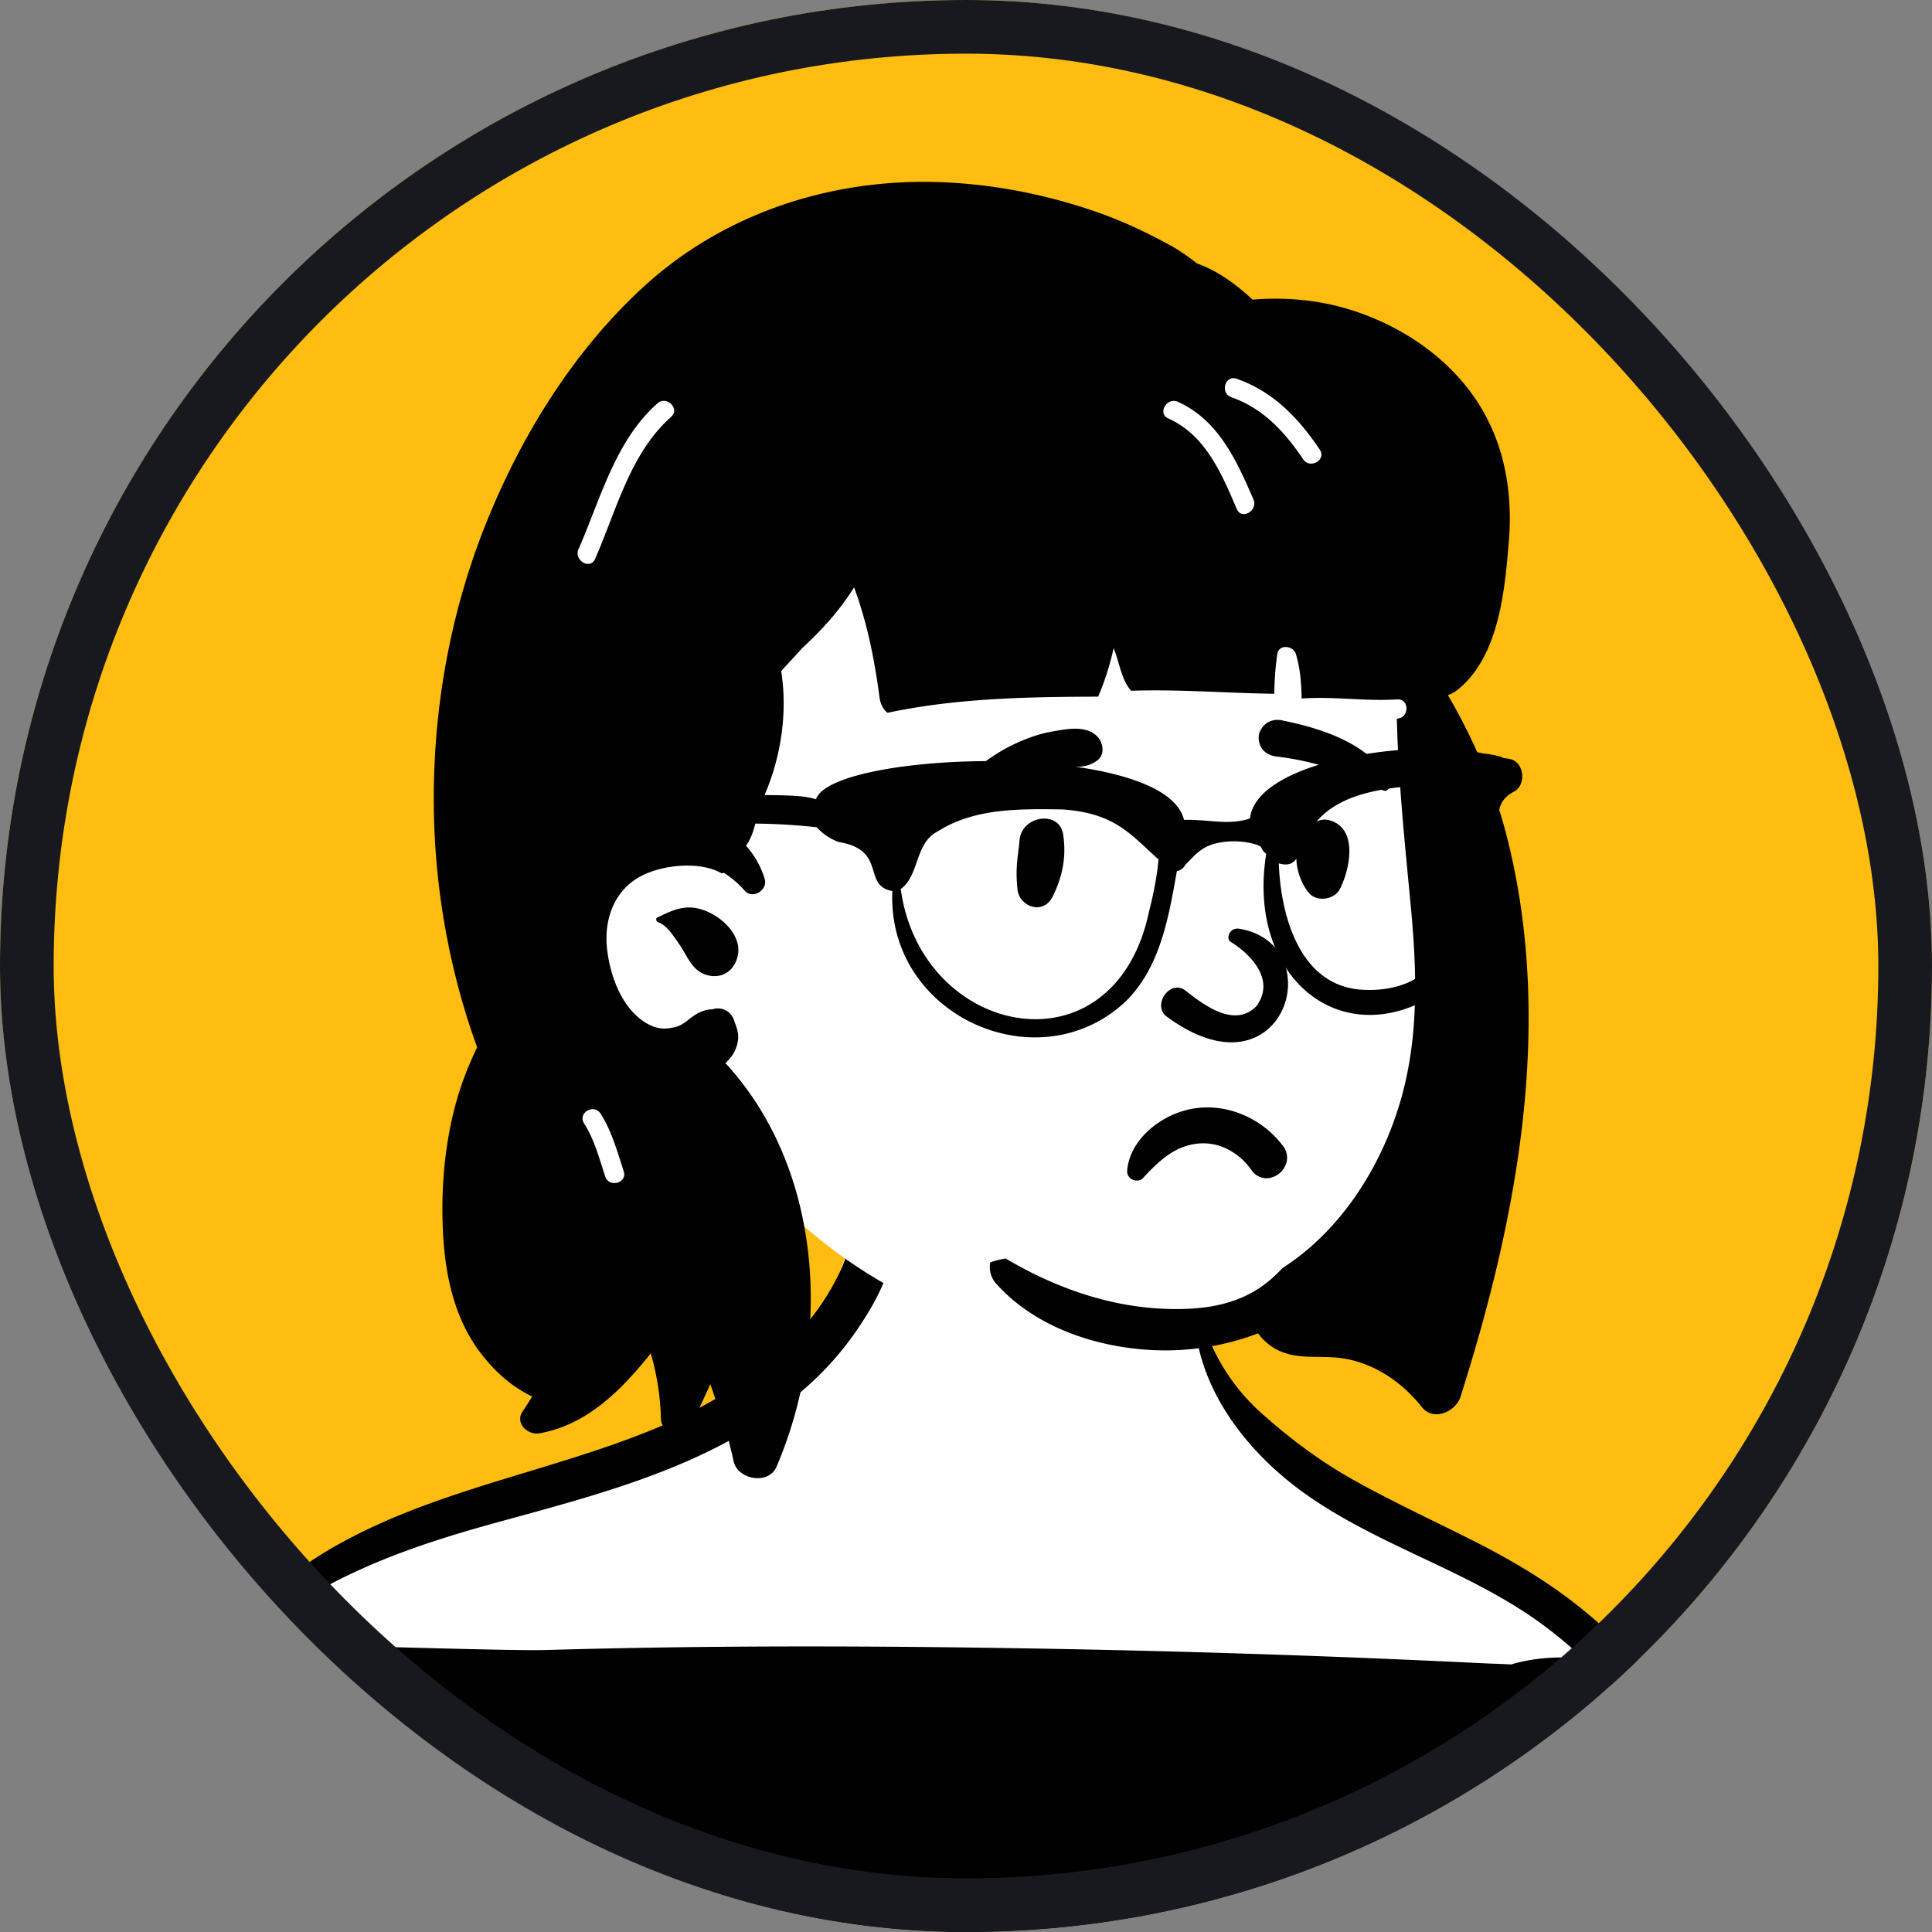 <svg xmlns="http://www.w3.org/2000/svg" width="72" height="72" fill="none"><rect width="100%" height="100%" fill="#808080" stroke="none"/><g clip-path="url(#a)"><rect width="72" height="72" fill="#FFBD12" rx="36"/><path fill="#fff" fill-rule="evenodd" d="M64.714 104.39a87.863 87.863 0 0 1-.428-6.075c-.077-2.024.024-4.074.068-6.1.09-4.12.235-8.25-.093-12.363a55.174 55.174 0 0 0-2.144-11.485c-.546-1.82-1.122-3.712-2.022-5.393-.904-1.69-2.336-2.816-3.91-3.848-1.674-1.099-3.336-2.218-5.004-3.328-1.4-.93-3.92-2.014-5.07-3.259-1.21-1.31-1.436-4.556-2.242-6.107-.784-1.512-3.004-2.497-4.713-2.497-2.829 0-4.972-.145-7.299 2.473-1.16 1.306-.237 2.627-1.453 3.88-1.119 1.153-3.98 2.338-5.42 3.007a58.871 58.871 0 0 1-5.293 2.138c-1.832.643-3.71 1.122-5.552 1.728-1.766.581-4.072 2.978-5.443 4.246-1.274 1.179-1.59 1.047-2.56 2.479C4.01 67.029 1.883 70.208.189 73.61c-.843 1.695-1.66 3.478-1.966 5.361-.326 2.008-.002 3.948.527 5.892.539 1.978 2.25 3.862 2.807 5.835.257.91-.625 1.902-.219 2.759.203.428.458.809.748 1.182.224.287 1.097.224 1.21.575.114.355-.518 1.093-.527 1.46-.013.526-.034 1.052-.052 1.578l-.102 3.11-.2 6.132c-.023.667-.055 1.319.105 1.952a1.48 1.48 0 0 1-.162-.177c-.147-.192-.458-.03-.334.195.208.373.507.637.858.826.408.601 62.186 1.945 62.49.186.17-.987-.14-2.043-.264-3.024-.13-1.021-.283-2.038-.393-3.062Z" clip-rule="evenodd"/><path fill="#000" fill-rule="evenodd" d="M1.96 78.975c.15-.433.842-.246.69.19-.783 2.242-.228 4.681.618 6.822.17.429-.523.614-.69.19-.89-2.251-1.44-4.848-.619-7.203ZM7.204 91.78c2.207.311 4.415.502 6.637.657.1.008.185-.008.26-.04-.067 1.018-.12 2.036-.163 3.055-.605-.017-1.224.023-1.824.007a50.001 50.001 0 0 1-6.88-.67c-.56-.094-1.27-.151-1.909-.338-.603-.176-1.14-.468-1.421-1.017-.24-.466-.284-1.036-.284-1.55 0-.355.06-.715.097-1.072a.556.556 0 0 0 .12-.114c.666.21 1.357.358 2.033.501a48.31 48.31 0 0 0 3.334.581ZM5.96 83.504c.012.684.201 1.305.57 1.881.248.39-.371.749-.619.362a4.255 4.255 0 0 1-.667-2.243c-.008-.462.707-.46.716 0Zm56.561 7.464c.299.016.6.026.9.042.264.227.63.343.964.27a.797.797 0 0 1 .031.1c.06.23.089.476.123.711.034.23.06.464.078.697.009.117.065.382-.006.484-.065.092-.207.084-.305.095-.265.03-.534.043-.8.065l-1.51.131c-.494.043-1.035.03-1.517.16-.083-.968-.158-1.935-.228-2.904.747.11 1.529.107 2.27.149ZM-.123 89.363c.3.58.578 1.152 1.153 1.5a.54.54 0 0 0 .245.076c-.064.277-.104.56-.14.82-.079.576-.096 1.172.048 1.74.14.551.373 1.045.83 1.398.212.165.444.29.687.39a.8.8 0 0 0-.053.356c-.058.293-.096.59-.139.876a61.679 61.679 0 0 0-.256 1.906 98.606 98.606 0 0 0-.355 3.807 125.822 125.822 0 0 0-.222 3.81c-.03.65-.055 1.299-.08 1.95-.023.669-.132 1.353.164 1.973.238.501 1.042.473 1.289 0 .313-.601.221-1.314.23-1.973.007-.62.018-1.241.031-1.862.027-1.27.067-2.539.098-3.809.03-1.24.068-2.48.093-3.719.012-.649.013-1.298.017-1.947.002-.36.017-.743-.01-1.119.224.053.45.098.672.144a46.658 46.658 0 0 0 7.761.926c.641.023 1.305.068 1.956.044a135.023 135.023 0 0 0-.072 4.664c.002 1.121.017 2.243.045 3.364.015.59.027 1.18.045 1.77.008.265.008.533.026.797.006.082.017.162.032.241a6.005 6.005 0 0 0-.148.487c-.197.752-.197 1.475-.11 2.241.076.65.623 1.252 1.345 1.024.117-.037.234-.075.35-.115 1.063.121 2.133.149 3.21.169 1.577.031 3.153.041 4.73.049 3.092.016 6.185.024 9.279.033l18.648.053 5.175.015c.893.003 1.784.003 2.676.038.417.016.834.038 1.25.044.482.008.909-.13 1.37-.257.26-.072.363-.334.307-.555.417.1.923-.111 1.065-.581a1.412 1.412 0 0 0-.09-1.027v-.001c-.298-1.888-.678-3.767-.976-5.656a259.05 259.05 0 0 1-.917-6.218c-.207-1.568-.378-.457-.526-2.032.644.05 1.371-.146 2.008-.23.457-.058.918-.106 1.376-.168-.034.462-.024.932-.036 1.375a48.3 48.3 0 0 0 .009 2.637c.042 1.698.138.71.291 2.4.155 1.704.345 3.401.575 5.097a154.228 154.228 0 0 0 .568 3.833c.078.479.103.933.462 1.293.272.273.83.25 1.01-.131.23-.481.126-.892.04-1.397a151.56 151.56 0 0 1-.597-3.827 230.942 230.942 0 0 1-.667-5.042c-.204-1.696-.415-.705-.616-2.402-.101-.856-.202-1.71-.32-2.562-.06-.44-.098-.906-.176-1.358l.075-.013c.544-.1 1.008-.406 1.145-.967.13-.536-.025-1.153-.135-1.679-.094-.448-.179-1.02-.468-1.404 1.017-1.296 1.678-2.926 2.1-4.493.46-1.707.651-3.489.692-5.253a31.01 31.01 0 0 0-.457-6.074 23.206 23.206 0 0 0-.059-1.27c-.308-4.15-1.6-9.06-5.696-11a.915.915 0 0 0-.05-.022c-.321-.384-.722-.73-1.046-1.053a21.449 21.449 0 0 0-1.808-1.625c-1.258-1-2.638-1.798-4.073-2.517-1.45-.728-2.922-1.411-4.34-2.205-1.234-.693-2.345-1.527-3.4-2.469a7.573 7.573 0 0 1-2.36-4.045c-.018-.081-.139-.059-.14.019-.087 2.856 1.84 5.38 4.058 6.977 2.652 1.908 5.855 2.811 8.545 4.66.668.46 1.294.978 1.889 1.529-.912-.094-1.84-.035-2.695.218-.336-.02-.674-.027-1.012-.043a523.675 523.675 0 0 0-16.31-.543c-6.21-.11-12.43-.132-18.639.048-1.684.048-10.539-.287-11.358-.193a17.886 17.886 0 0 1 3.982-2.596c1.819-.875 3.699-1.459 5.641-1.992 4-1.098 8.155-2.157 11.357-4.947a11.6 11.6 0 0 0 2.08-2.375c.554-.843 1.169-1.923 1.184-2.951.01-.73-1.006-.997-1.367-.371-.225.388-.336.813-.52 1.22a8.905 8.905 0 0 1-.64 1.162c-.473.73-1.06 1.382-1.698 1.97-1.362 1.255-3.012 2.174-4.72 2.87-3.876 1.578-8.115 2.244-11.788 4.324-1.607.91-3.145 2.167-4.11 3.769a9.293 9.293 0 0 0-.466.085c.115-.146.232-.292.349-.437.077-.095-.042-.22-.136-.136a42.72 42.72 0 0 0-5.033 5.295c-1.46 1.831-2.82 3.75-3.782 5.895-1.73 3.853-2.111 8.26-1.217 12.379a19.451 19.451 0 0 0 1.024 3.284c.226.549.47 1.09.742 1.617Z" clip-rule="evenodd"/><path fill="#fff" fill-rule="evenodd" d="M39.303 9.013c5.08 0 11.443 5.798 13.306 8.265 1.566 2.074 1.344 12.76 1.344 19.1 0 1.325-.599 3.834-.817 5.103-.796 4.647-4.268 8.544-11.14 8.544-5.595 0-9.901-1.773-14.065-6.308-.95-1.034-5.59 2.67-6.538 1.336-2.479 0-4.55-23.164.315-30.112 4.866-6.948 12.514-5.928 17.595-5.928Z" clip-rule="evenodd"/><path fill="#000" fill-rule="evenodd" d="M24.032 10.645c2.936-2.672 6.847-3.958 10.793-3.863 2.044.05 4.08.439 6.01 1.106.966.334 1.901.771 2.795 1.265.322.178.619.386.905.607l.071.056c.768.275 1.452.77 2.073 1.35 1.245-.1 2.5.012 3.703.396 1.675.535 3.226 1.516 4.315 2.908 1.268 1.62 1.69 3.586 1.54 5.615l-.029.344c-.148 1.793-.415 4.098-1.886 5.276-.111.09-.235.158-.363.199.948 1.624 1.725 3.427 2.19 5.247 1.777 6.954.411 14.207-1.724 20.91-.176.552-1.01.919-1.436.379-.758-.965-1.86-1.7-3.101-1.839-.765-.085-1.527.07-2.25-.278a2.057 2.057 0 0 1-.754-.633 9.738 9.738 0 0 1-3.839.628c-2.139-.088-4.426-.83-5.898-2.455a.914.914 0 0 1-.241-.818 3.14 3.14 0 0 1 .569-.145c1.866 1.1 3.924 1.836 6.135 1.882 1.278.026 2.524-.152 3.56-.95.224-.173.43-.365.62-.57 2.167-1.394 3.694-3.761 4.42-6.297.676-2.366.593-4.828.36-7.254l-.122-1.28c-.18-1.879-.345-3.763-.392-5.65h.014c.458-.03.461-.746 0-.717-1.191.078-2.374-.118-3.562-.033-.01-.562-.05-1.121-.216-1.663-.094-.31-.633-.37-.69 0a10.92 10.92 0 0 0-.112 1.487c-1.779-.024-3.555-.173-5.333-.112-.328-.35-.433-.97-.586-1.402a17.991 17.991 0 0 0-.068-.19c-.135.617-.326 1.22-.578 1.811l-.436.002c-2.474.011-4.999.085-7.415.6-.168-.13-.268-.355-.295-.559-.175-1.33-.426-2.624-.869-3.891l-.063-.18a7.02 7.02 0 0 1-.017-.046 9.67 9.67 0 0 1-1.141 1.477c-.25.27-.514.528-.783.778-.262.291-.533.578-.795.87.01.053.02.107.026.161.08.606.089 1.22.03 1.828a8.768 8.768 0 0 1-.914 3.138l-.016.098c-.076.459-.183.933-.435 1.279.314.352.556.771.696 1.238.124.416-.45.776-.748.436a3.47 3.47 0 0 0-.789-.672c-.018.025-.05.037-.088.016-.804-.447-2.17-.311-2.974.11-1 .522-1.39 1.595-1.279 2.683.107 1.04.561 2.254 1.443 2.786.404.245.72.265 1.149.148.137-.037.307-.152.38-.209l.072-.057c.282-.223.544-.375.876-.381.34-.106.682.041.812.398l.008.023c.06.181.172.41.148.687a1.317 1.317 0 0 1-.364.785 1.858 1.858 0 0 1-.111.11c3.498 3.79 3.947 9.694 2.153 14.427-.078.208-.16.413-.248.616-.3.696-1.454.48-1.6-.21a15.312 15.312 0 0 0-.479-1.736l-.047-.137c-.107-.305-.206-.611-.314-.916l-.01-.035a3.318 3.318 0 0 1-.014-.047l-.181.396-.552 1.197c-.259.559-1.08.255-1.11-.283v-.019a9.548 9.548 0 0 0-.378-2.433l-.074.09c-1.076 1.332-2.34 2.58-4.074 2.888-.435.077-.927-.378-.628-.817.123-.182.242-.368.355-.557a3.895 3.895 0 0 1-.274-.142c-.658-.37-1.206-.896-1.659-1.493-.96-1.265-1.303-2.859-1.387-4.418-.09-1.648.055-3.386.505-4.975.195-.688.46-1.348.764-1.988a26.128 26.128 0 0 1-.887-2.979 27.384 27.384 0 0 1-.725-5.865c-.054-3.53.555-7.116 1.837-10.407 1.324-3.394 3.316-6.664 6.026-9.13Zm-1.649 30.858c-.243-.383-.851-.038-.625.348l.008.014c.386.608.566 1.299.788 1.976.143.436.834.25.69-.19l-.047-.147c-.221-.687-.423-1.386-.814-2Zm2.118-7.311.162-.078c.51-.244.956-.41 1.558-.197.806.284 1.67 1.187 1.125 2.063-.2.324-.557.452-.924.376-.618-.128-.778-.685-1.092-1.142l-.054-.078c-.191-.277-.433-.66-.752-.768-.072-.025-.102-.138-.023-.176Zm.455-18.606.052-.047c.346-.306-.162-.81-.507-.506-1.576 1.393-2.124 3.575-2.942 5.434-.183.418.433.783.619.361.78-1.774 1.298-3.896 2.778-5.242Zm18.946-.61c-.412-.186-.772.414-.376.612l.014.007c1.393.629 1.985 2.054 2.552 3.377.181.422.798.058.619-.36l-.103-.238c-.592-1.363-1.282-2.753-2.706-3.398Zm2.182-.861c-.437-.151-.624.54-.19.691 1.18.41 1.99 1.297 2.672 2.31.256.38.876.022.618-.361-.793-1.176-1.734-2.164-3.1-2.64Z" clip-rule="evenodd"/><path fill="#000" fill-rule="evenodd" d="M46.283 41.528a3.642 3.642 0 0 1 1.531 1.178.707.707 0 0 1 .143.55.793.793 0 0 1-.308.496c-.16.12-.36.18-.553.15a.692.692 0 0 1-.467-.31l-.028-.038a2.413 2.413 0 0 0-.883-.742 1.99 1.99 0 0 0-1.094-.192c-.736.083-1.243.481-1.782 1.022-.067.068-.134.139-.201.21a.316.316 0 0 1-.167.129.366.366 0 0 1-.41-.14.335.335 0 0 1-.058-.223c.05-.56.343-1.06.758-1.453a3.372 3.372 0 0 1 1.651-.843 3.347 3.347 0 0 1 1.868.206Zm-.427-6.432c.675.411 1.705 1.37.978 2.388-.856.898-2.087-.132-2.694-.597-.563-.361-1.196.567-.673.988 4.386 3.25 6.166-2.671 2.73-3.262-.378-.065-.518.356-.341.483Zm-7.861-3.779c.075-.927 1.486-1.137 1.626-.22.126.822-.022 1.576-.392 2.316-.353.707-1.242.377-1.31-.266-.09-.863.03-1.253.076-1.83Zm10.743-.41c.197-.258.481-.434.821-.335 1.064.311.75 1.822.377 2.557-.203.399-.86.5-1.155.149-.484-.573-.715-1.718-.1-2.283a.78.78 0 0 1 .057-.088Zm-9.524-3.646.168-.03c.52-.09 1.166-.176 1.534.242.195.222.262.634 0 .846-.461.373-.971.228-1.524.26a6.056 6.056 0 0 0-1.33.227c-.963.275-1.747.777-2.569 1.328-.107.073-.217-.065-.166-.166.474-.93 1.394-1.693 2.314-2.158.492-.249 1.03-.455 1.573-.55Zm8.555-.417.128.027c1.4.292 3.217.877 3.88 2.252.025.194-.002.236-.023.263l-.008.009c-.017.023-.032.055-.116.082a4.016 4.016 0 0 1-.848-.32l-.252-.125a6.935 6.935 0 0 0-.9-.384 10.6 10.6 0 0 0-2.052-.454.842.842 0 0 1-.412-.156.618.618 0 0 1-.23-.35.63.63 0 0 1 .071-.527.666.666 0 0 1 .325-.28.762.762 0 0 1 .437-.037Z" clip-rule="evenodd"/><path fill="#000" fill-rule="evenodd" d="M53.4 35.898c-.602.81-1.718 1.067-2.749.978-2.222-.214-2.92-2.738-2.994-4.7 1.49.419-.126-2.55 4.967-2.877 1.796-.15 1.3.935 2.094 1.727-.016 1.664-.293 3.471-1.317 4.872Zm-10.582-1.912c-1.312 6.146-8.495 4.684-9.25-.856.698-.492.514-1.707 1.38-2.147 1.371-.877 3.086-.839 4.644-.818 1.992.137 2.56.962 3.582 1.862-.05.601-.191 1.314-.356 1.96Zm13.428-5.705a11.936 11.936 0 0 0-.22-.034.662.662 0 0 0-.205-.073 3.481 3.481 0 0 0-.535-.093c-2.553-.575-8.46.241-8.703 2.42-.813.272-1.516.029-2.459.053-.717-3-13.117-2.576-13.713-.768a.173.173 0 0 1-.007-.002c-.573-.177-1.418-.134-2.074-.162-1.4-.03-2.802.095-4.172.39-2.566.409-6.068.886-4.284 4.091l.002.002c.307.315.83.061.849-.365-.6-1.519.755-1.701 1.797-2.138 2.595-.932 5.236-1.061 7.919-.773.202.238.508.445.832.554 1.794.297.848 1.629 1.982 1.822-.208 4.64 5.424 7.174 8.687 4.123 1.303-1.274 1.614-3.162 1.916-4.863a.452.452 0 0 0 .32-.24c.384-.383.626-.737 1.385-.842.76-.106 1.345.106 1.424.17.02.04.041.08.066.121.035.06.082.108.136.146-.75 4.62 2.835 7.543 6.456 5.147 1.573-1.48 1.905-3.747 1.97-5.77a.612.612 0 0 0 .275-.692c-.102-.432.137-.806.517-.994.494-.244.406-1.136-.16-1.23Z" clip-rule="evenodd"/></g><rect width="70" height="70" x="1" y="1" stroke="#18191F" stroke-width="2" rx="35"/><defs><clipPath id="a"><rect width="72" height="72" fill="#fff" rx="36"/></clipPath></defs></svg>